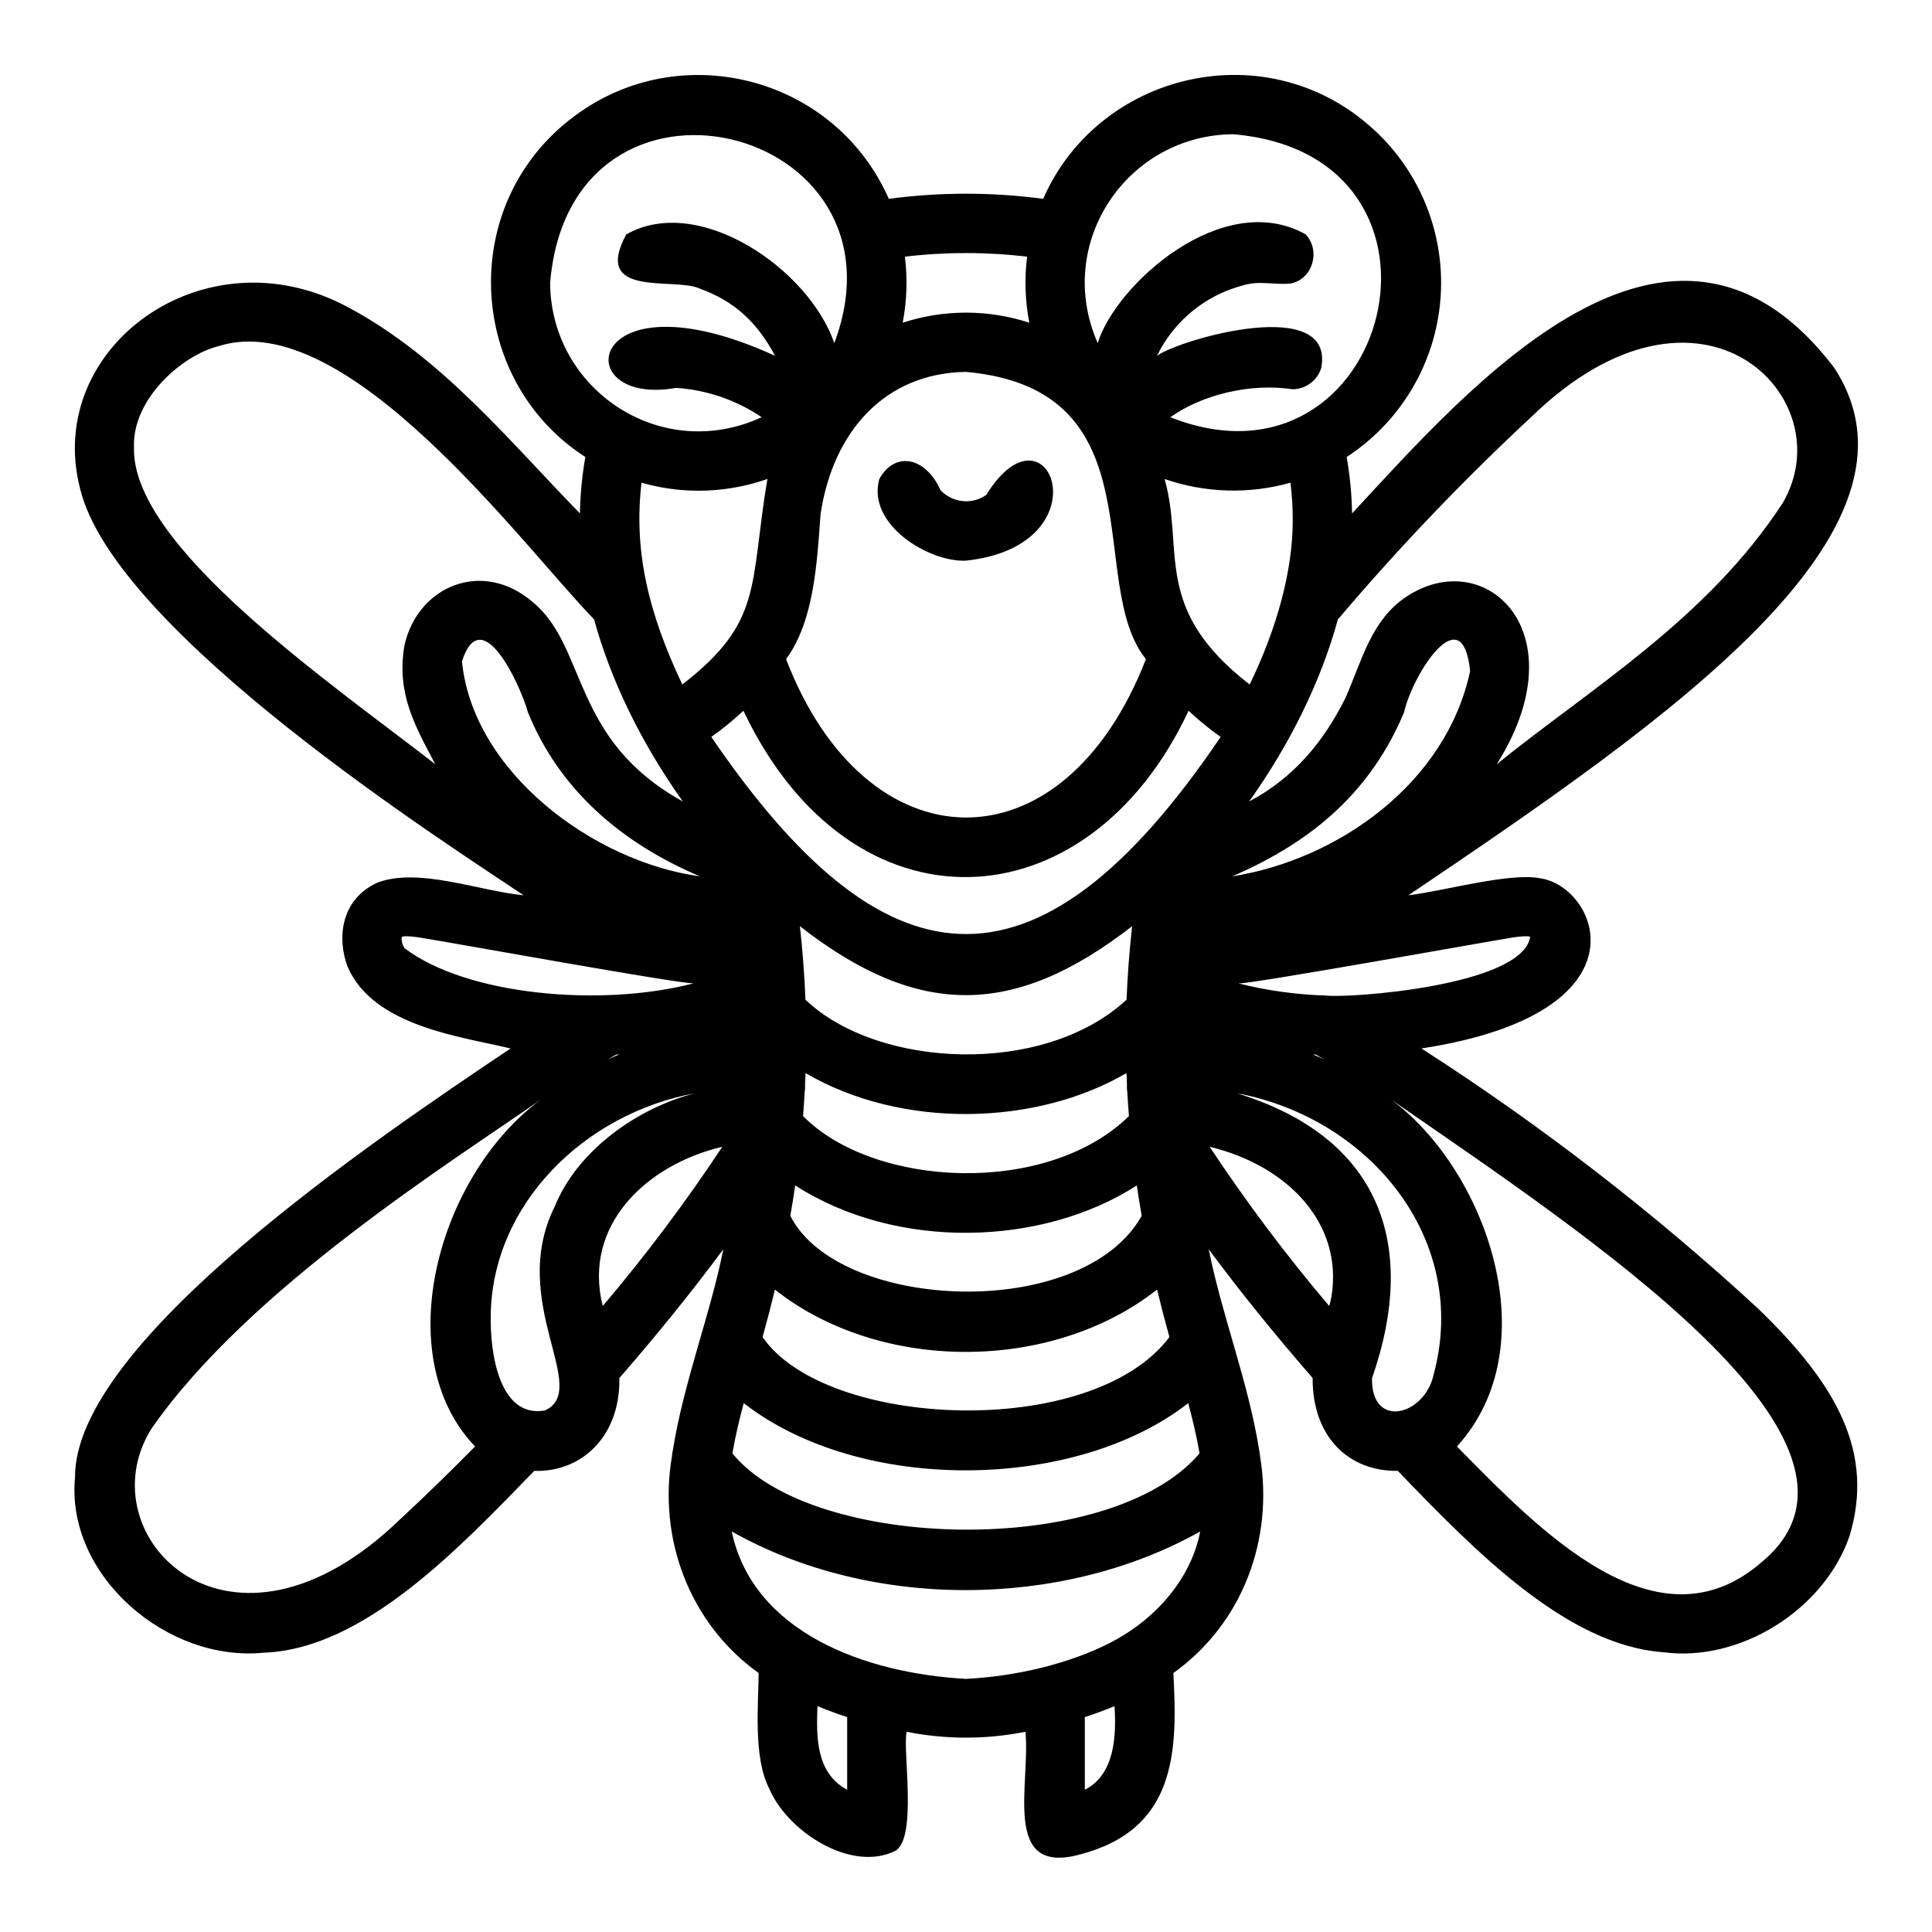 <?xml version="1.0" encoding="UTF-8"?>
<!-- Uploaded to: ICON Repo, www.iconrepo.com, Generator: ICON Repo Mixer Tools -->
<svg fill="#000000" width="800px" height="800px" version="1.1" viewBox="144 144 512 512" xmlns="http://www.w3.org/2000/svg">
 <path d="m609.95 490.82c-27.695-25.531-57.559-48.609-89.254-68.969 61.273-9.426 46.812-42.887 31.453-45.105-8.059-1.582-25.695 3.434-34.918 4.508 69.008-46.504 141.2-96.555 112.8-139.87-43.242-56.602-96.621 5.144-127.72 38.684v0.004c-0.082-5.016-0.559-10.02-1.434-14.957 13.766-8.969 22.812-23.613 24.676-39.938 1.859-16.324-3.656-32.629-15.051-44.465-27.965-28.891-74.836-18.742-90.047 15.977h-0.004c-13.574-1.805-27.328-1.805-40.906 0-14.156-32.016-53.816-42.383-81.602-23.145-32.984 22.695-30.898 70.914 1.18 91.562l0.004 0.004c-0.875 4.938-1.355 9.938-1.438 14.953-18.473-18.906-36.688-41.496-61.559-54.699-37.969-20.391-80.512 10.727-70.918 48.07 9.082 38.152 98.188 94.758 117.55 107.82-11.496-1.055-28.031-7.559-38.895-3.285-9.52 4.438-10.602 14.617-7.766 22.172 6.789 15.879 30.078 18.543 43.199 21.711-36.68 24.637-115.68 77.934-115.42 113.7-2.461 26.004 24.441 49.039 50.059 46.422 26.613-0.938 52.133-28.094 71.645-48.176 12.301 0.414 22.812-8.887 22.559-24.605 10.164-11.672 19.469-23.215 27.547-34.133-3.484 17.484-10.5 35.117-13.438 53.613l-0.004-0.004c-0.09 0.398-0.145 0.809-0.168 1.219-3.691 21.516 4.348 44.125 22.973 57.492-0.086 8.578-1.414 22.336 2.738 30.473 4.769 11.469 21.746 22.434 33.406 16.672 5.981-3.18 1.996-26.555 3.062-31.586v-0.004c10.391 2.078 21.094 2.078 31.488 0 1.391 13.859-6.352 38.051 14.211 32.582 25.758-6.613 26.16-27.133 24.992-48.141 18.586-13.297 26.594-35.688 22.973-57.492-0.023-0.41-0.082-0.816-0.168-1.219-2.859-18.234-9.805-35.57-13.438-53.613 8.078 10.922 17.379 22.457 27.543 34.129-0.07 15.773 9.727 24.805 22.562 24.609 20.645 21.43 44.852 46.25 70.391 48.066 20.129 2.703 42.492-11.066 49.32-30.754 6.652-22.016-3.133-39.988-24.184-60.281zm-113.11-3.156c-0.156 0.801-0.355 1.617-0.574 2.445v0.004c-11.395-13.43-21.977-27.523-31.695-42.207 20.496 4.934 35.477 20.168 32.27 39.762zm-193.11 2.445c-5.379-21.402 11.566-37.453 31.695-42.203-9.719 14.684-20.301 28.777-31.695 42.207zm96.27-247.55c51.43 4.602 31.52 56.188 47.684 76.113-22.105 56.871-74.293 55.059-95.363 0 7.394-10.055 8.199-25.473 9.141-38.473 3.309-21.93 17.117-37.348 38.539-37.641zm-58.988 89.797c28.656 60.379 91.27 57.152 117.97 0 2.672 2.508 5.512 4.824 8.504 6.941-49.379 72.973-89.789 66.25-134.98 0 2.992-2.117 5.832-4.434 8.504-6.941zm175.07 0.449c2.246-10.109 15.504-30.871 17.516-10.961-6.371 29.824-35.086 50.004-63.094 54.41 21.879-9.41 36.949-22.938 45.578-43.449zm-158.84 100.69c0.113-0.641 0.145-1.293 0.098-1.945 0.051-1.059 0.098-2.117 0.137-3.172 25.547 14.941 61.129 13.996 85.047 0 0.039 1.059 0.086 2.121 0.137 3.18-0.047 0.645-0.016 1.293 0.098 1.93 0.113 2.094 0.254 4.188 0.422 6.285-21.711 21.293-67.602 19.039-86.359 0 0.164-2.098 0.305-4.188 0.422-6.277zm85.312-24.574c-21.926 20.367-65.98 18.289-85.109 0-0.25-6.457-0.738-12.945-1.465-19.465 31.348 24.453 56.777 24.254 88.039 0-0.723 6.535-1.215 13.02-1.469 19.469zm4.008 57.293c-15.871 28.203-80.324 25.289-93.121 0 0.473-2.699 0.906-5.387 1.301-8.059 27.098 17.43 65.688 16.039 90.52 0 0.395 2.68 0.828 5.363 1.297 8.062zm4.078 19.543c1 4.152 2.09 8.344 3.273 12.578-20.656 27.469-91.117 24.352-107.82 0 1.18-4.238 2.269-8.43 3.269-12.578 27.812 21.996 73.234 22.039 101.27 0.004zm-184.21-166.52c5.188-16.07 15.496 6.328 17.488 13.562 8.309 20.445 24.668 34.574 45.578 43.449-28.344-3.875-60.254-27.77-63.07-57.008zm41.66 104.2c-1.039 0.426-2.066 0.867-3.086 1.328 0.766-0.434 1.527-0.859 2.289-1.277 0.262-0.016 0.527-0.035 0.797-0.051zm33.012 92.418c30.973 24.09 87.82 23.383 117.79 0 1.199 4.457 2.262 8.914 2.996 13.32-23.738 27.906-102.76 25.945-123.79 0 0.734-4.406 1.797-8.863 2.996-13.32zm151.6-92.371c0.758 0.422 1.52 0.848 2.285 1.277-1.016-0.461-2.043-0.902-3.078-1.328 0.262 0.02 0.527 0.039 0.793 0.051zm51.371-30.898c3.824-0.664 5.086-0.457 5.441-0.336-1.977 13.098-48.344 16.344-54.199 15.574-7.812-0.234-15.57-1.312-23.148-3.223 1.949 0.461 67.871-11.414 71.906-12.012zm5.731-138.09c45.047-43.691 82.91-4.898 66.625 22.816-19.992 30.715-50.906 49.109-75.77 69.199 22.043-34.973-3.062-58.359-24.055-44.309-9.281 6.199-11.703 16.965-16.039 26.746-5.781 11.609-13.703 21.203-25.531 27.453 10.984-15.418 19.102-32.105 23.512-48.238h0.004c16.008-18.887 33.125-36.805 51.254-53.664zm-63.215 27.426c0 13.25-4.133 28.465-11.414 43.48-26.051-20.141-17.199-35.488-22.543-54.461 10.758 3.727 22.398 4.066 33.355 0.977 0.406 3.32 0.605 6.66 0.602 10.004zm-15.742-102.34c65.117 5.57 41.641 98.008-16.699 74.992 8.363-5.965 21.133-9.109 32.414-7.414h-0.004c3.519-0.023 6.609-2.352 7.606-5.727 3.519-19.387-37.516-7.504-43.551-3.148h0.004c4.477-9.172 12.711-15.957 22.574-18.598 4.68-1.457 8.094-0.094 12.902-0.555 5.695-1.137 8.012-8.543 3.945-13.012-22-12.316-50.383 13.324-55.137 28.816-11.672-26.621 7.938-55.215 35.945-55.355zm-70.848 31.488c5.41-0.004 10.816 0.312 16.191 0.953-0.723 5.828-0.527 11.734 0.582 17.5-10.898-3.562-22.648-3.562-33.551 0 1.117-5.766 1.312-11.672 0.582-17.5 5.375-0.641 10.781-0.957 16.195-0.953zm-110.21 7.871c5.41-64.566 97.082-42.207 75.309 16.004-6.691-19.613-35.906-39.746-55.137-28.816-9.129 16.867 12.438 11.359 19.203 14.246 9.578 3.402 15.586 9.184 20.219 17.91-50.484-23.062-55.344 13.695-26.238 8.512v-0.004c8.125 0.523 15.965 3.207 22.707 7.773-26.684 12.324-55.93-7.297-56.062-35.625zm39.359 55.105c6.207 0 12.363-1.051 18.215-3.109-4.746 28.352-1.02 37.797-22.543 54.461-8.926-18.812-12.961-35.324-10.809-53.484 4.922 1.414 10.016 2.133 15.137 2.133zm-149.64-11.594c-0.461-12.68 12.688-24.305 22.418-26.723 33.934-10.75 80.434 52.75 99.516 72.426 4.41 16.129 12.527 32.82 23.512 48.238-29.699-16.363-25.27-40.871-39.738-52.801-13.504-11.648-30.68-4.106-34.059 11.566-2.148 12.848 3.031 21.535 8.176 31.348-28.191-21.859-80.719-57.949-79.824-84.055zm71.715 132.84c-0.613-0.883-0.883-1.961-0.75-3.027 0.449-0.16 1.762-0.324 5.445 0.312 6.394 0.977 67.914 12.164 71.906 12.016-24.754 6.457-60.367 3.07-76.602-9.301zm-1.035 151.19c-45.215 43.906-83.688 4.582-66.105-23.793 25.938-37.348 79.895-70.945 103.28-87.316-27.406 20.141-40.414 68.043-17.465 91.953-6.543 6.652-13.145 13.074-19.707 19.156zm38.238-28.699c-12.219 2.148-14.559-15.531-14.383-24.996 0.27-29.719 25.02-53.734 54.137-59.062-15.215 3.871-31.133 15.113-37.168 30-12.535 25.262 9.684 48.387-2.586 54.059zm80.082 100.52c-8.402-4.465-8.168-14.332-7.871-22.16 2.519 1.055 5.152 2.023 7.871 2.902zm62.977 0v-19.258c2.719-0.879 5.352-1.848 7.871-2.902 0.504 7.848 0.098 18.117-7.871 22.16zm6.426-38.805c-10.438 5.297-24.238 8.723-37.914 9.422-26.641-1.449-56.457-12.285-62.078-39.066 36.812 20.801 87.41 20.641 124.15 0-2.348 12.188-11.477 23.234-24.164 29.645zm69.688-70.258c12.594-36.156 1.496-64.059-35.785-75.512 35.457 6.664 61.711 38.957 52.125 74.5-2.367 10.977-16.59 14.625-16.344 1.016zm103.69 48.371c-28.129 25.047-59.723-8.562-81.191-30.281 24.367-26.695 7.746-73.348-17.469-91.957 52.289 36.176 135.52 90.875 98.656 122.24zm-234.27-286.66c4.055-7.426 12.234-5.973 16.227 2.953 1.668 1.77 3.965 2.816 6.394 2.922 2.051 0.102 4.078-0.496 5.75-1.688 16.48-26.656 32.004 13.414-5.391 17.441-9.652 0.488-26.352-9.477-22.98-21.629z"/>
</svg>